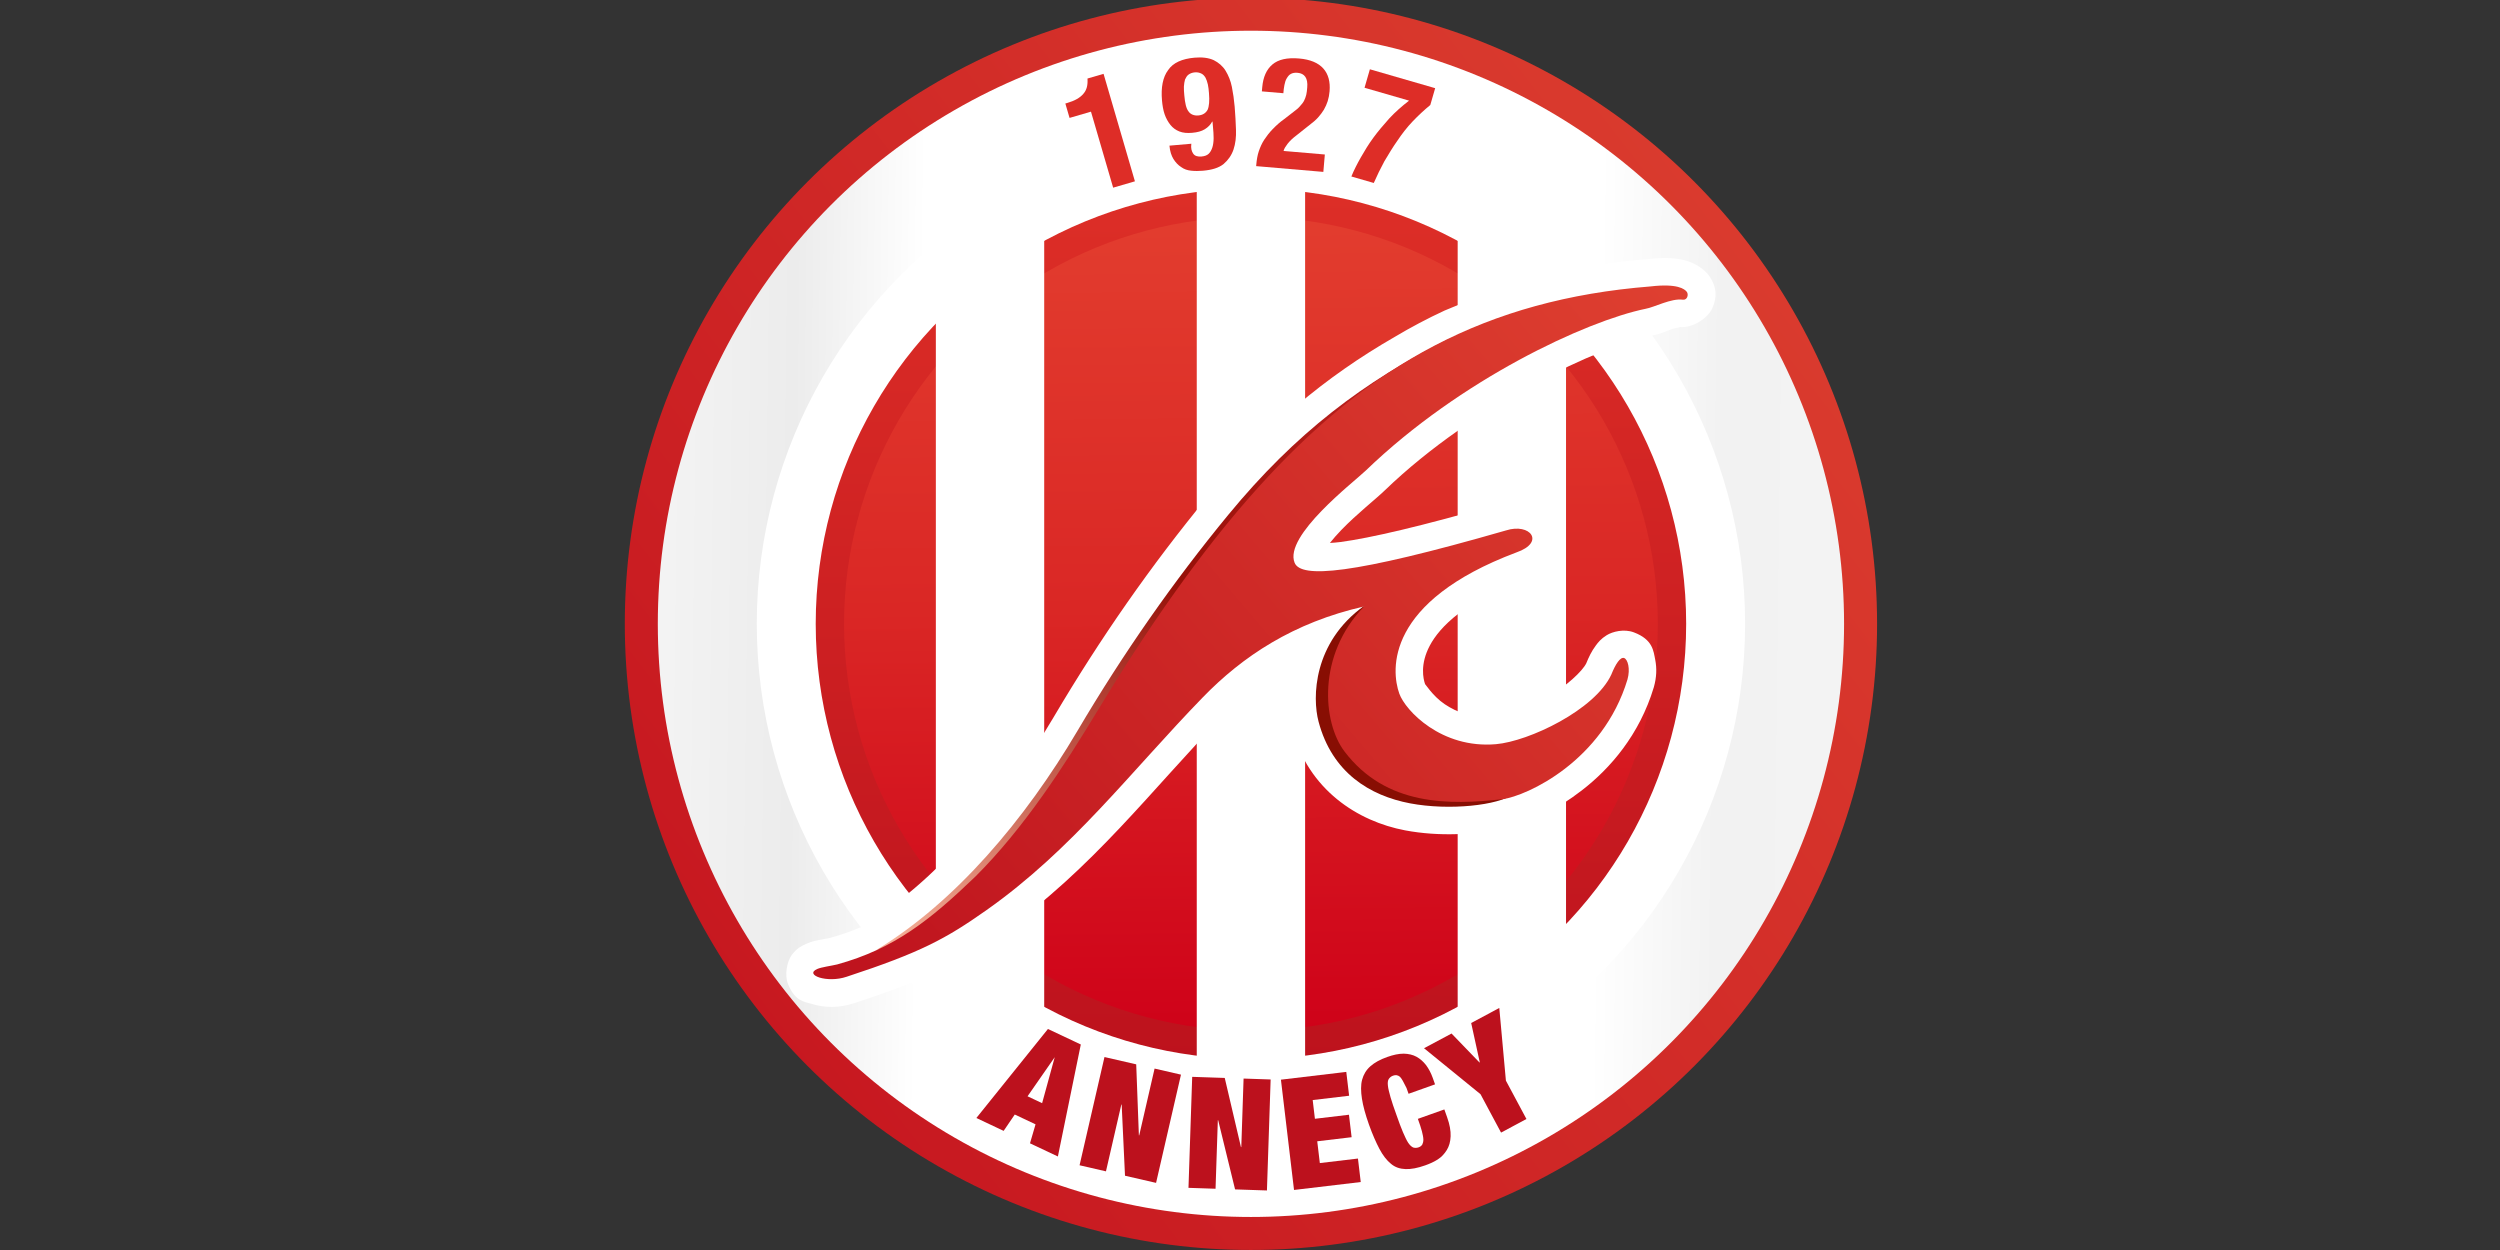 <?xml version="1.0" encoding="UTF-8" standalone="no"?>
<svg
   id="svg2"
   version="1.1"
   inkscape:version="1.1 (c68e22c387, 2021-05-23)"
   xml:space="preserve"
   width="460"
   height="230"
   viewBox="0 0 460 230"
   sodipodi:docname="Annecy.svg"
   xmlns:inkscape="http://www.inkscape.org/namespaces/inkscape"
   xmlns:sodipodi="http://sodipodi.sourceforge.net/DTD/sodipodi-0.dtd"
   xmlns:xlink="http://www.w3.org/1999/xlink"
   xmlns="http://www.w3.org/2000/svg"
   xmlns:svg="http://www.w3.org/2000/svg"
   xmlns:rdf="http://www.w3.org/1999/02/22-rdf-syntax-ns#"
   xmlns:cc="http://creativecommons.org/ns#"
   xmlns:dc="http://purl.org/dc/elements/1.1/"><rect x="0" y="0" width="460" height="230" fill="#333333" stroke="none"/><defs
     id="defs6"><linearGradient
       inkscape:collect="always"
       id="linearGradient4810"><stop
         style="stop-color:#cf0219;stop-opacity:1"
         offset="0"
         id="stop4812" /><stop
         id="stop4378"
         offset="0.526"
         style="stop-color:#da2725;stop-opacity:1" /><stop
         style="stop-color:#e23c2e;stop-opacity:1"
         offset="1"
         id="stop4814" /></linearGradient><linearGradient
       inkscape:collect="always"
       id="linearGradient4802"><stop
         style="stop-color:#bd121d;stop-opacity:1"
         offset="0"
         id="stop4804" /><stop
         style="stop-color:#dd2e27;stop-opacity:1"
         offset="1"
         id="stop4806" /></linearGradient><linearGradient
       id="linearGradient4768"
       inkscape:collect="always"><stop
         id="stop4770"
         offset="0"
         style="stop-color:#c32322;stop-opacity:1" /><stop
         style="stop-color:#961008;stop-opacity:1"
         offset="0.428"
         id="stop4774" /><stop
         id="stop4772"
         offset="1"
         style="stop-color:#f5af97;stop-opacity:1" /></linearGradient><linearGradient
       inkscape:collect="always"
       id="linearGradient4744"><stop
         style="stop-color:#de3f30;stop-opacity:1"
         offset="0"
         id="stop4746" /><stop
         style="stop-color:#bf141e;stop-opacity:1"
         offset="1"
         id="stop4748" /></linearGradient><linearGradient
       inkscape:collect="always"
       id="linearGradient4724"><stop
         style="stop-color:#f3f3f3;stop-opacity:1"
         offset="0"
         id="stop4726" /><stop
         id="stop4740"
         offset="0.107"
         style="stop-color:#ececec;stop-opacity:1" /><stop
         id="stop4736"
         offset="0.217"
         style="stop-color:#ffffff;stop-opacity:1" /><stop
         id="stop4732"
         offset="0.505"
         style="stop-color:#ffffff;stop-opacity:1" /><stop
         style="stop-color:#ffffff;stop-opacity:1"
         offset="0.793"
         id="stop4738" /><stop
         id="stop4742"
         offset="0.897"
         style="stop-color:#f2f2f2;stop-opacity:1" /><stop
         style="stop-color:#f3f3f3;stop-opacity:1"
         offset="1"
         id="stop4728" /></linearGradient><linearGradient
       inkscape:collect="always"
       id="linearGradient4712"><stop
         style="stop-color:#c71820;stop-opacity:1"
         offset="0"
         id="stop4714" /><stop
         style="stop-color:#da3b2e;stop-opacity:1"
         offset="1"
         id="stop4716" /></linearGradient><linearGradient
       inkscape:collect="always"
       xlink:href="#linearGradient4712"
       id="linearGradient4718"
       x1="-160.695"
       y1="-164.815"
       x2="428.52"
       y2="-620.805"
       gradientUnits="userSpaceOnUse" /><linearGradient
       inkscape:collect="always"
       xlink:href="#linearGradient4724"
       id="linearGradient4730"
       x1="-201.899"
       y1="-380.449"
       x2="480.712"
       y2="-372.208"
       gradientUnits="userSpaceOnUse" /><linearGradient
       inkscape:collect="always"
       xlink:href="#linearGradient4744"
       id="linearGradient4750"
       x1="380.449"
       y1="578.227"
       x2="-89.275"
       y2="178.55"
       gradientUnits="userSpaceOnUse" /><linearGradient
       inkscape:collect="always"
       xlink:href="#linearGradient4768"
       id="linearGradient4766"
       x1="240.854"
       y1="544.834"
       x2="-76.724"
       y2="202.006"
       gradientUnits="userSpaceOnUse" /><linearGradient
       inkscape:collect="always"
       xlink:href="#linearGradient4802"
       id="linearGradient4808"
       x1="146.96"
       y1="-127.732"
       x2="151.081"
       y2="-634.539"
       gradientUnits="userSpaceOnUse" /><linearGradient
       inkscape:collect="always"
       xlink:href="#linearGradient4810"
       id="linearGradient4816"
       x1="140.093"
       y1="-146.96"
       x2="134.599"
       y2="-613.937"
       gradientUnits="userSpaceOnUse" /></defs><sodipodi:namedview
     pagecolor="#ffffff"
     bordercolor="#666666"
     borderopacity="1"
     objecttolerance="10"
     gridtolerance="10"
     guidetolerance="10"
     inkscape:pageopacity="0"
     inkscape:pageshadow="2"
     inkscape:window-width="1920"
     inkscape:window-height="1051"
     id="namedview4"
     showgrid="false"
     inkscape:zoom="0.61766589"
     inkscape:cx="259.03972"
     inkscape:cy="319.75216"
     inkscape:window-x="-9"
     inkscape:window-y="-9"
     inkscape:window-maximized="1"
     inkscape:current-layer="g10"
     showguides="false"
     inkscape:pagecheckerboard="0" /><g
     id="g10"
     inkscape:groupmode="layer"
     inkscape:label="Logo"
     transform="matrix(1.25,0,0,-1.25,0,700)"><g
       id="g4271"
       transform="matrix(0.329,0,0,0.329,92,376)"><g
         transform="matrix(0.768,0,0,0.768,173.518,-14.014)"
         id="g4390"><g
           id="g4386"><circle
             style="opacity:1;fill:url(#linearGradient4718);fill-opacity:1;fill-rule:evenodd;stroke:none;stroke-width:6.4;stroke-linecap:round;stroke-linejoin:round;stroke-miterlimit:4;stroke-dasharray:none;stroke-dashoffset:0;stroke-opacity:1"
             id="circle4710"
             cx="138.72"
             cy="-383.029"
             r="364.772"
             transform="scale(1,-1)" /><circle
             transform="scale(1,-1)"
             r="345.543"
             cy="-383.029"
             cx="138.72"
             id="circle4708"
             style="opacity:1;fill:url(#linearGradient4730);fill-opacity:1;fill-rule:evenodd;stroke:none;stroke-width:6.4;stroke-linecap:round;stroke-linejoin:round;stroke-miterlimit:4;stroke-dasharray:none;stroke-dashoffset:0;stroke-opacity:1" /></g><g
           id="g4380"><circle
             style="opacity:1;fill:#ffffff;fill-opacity:1;fill-rule:evenodd;stroke:none;stroke-width:6.4;stroke-linecap:round;stroke-linejoin:round;stroke-miterlimit:4;stroke-dasharray:none;stroke-dashoffset:0;stroke-opacity:1"
             id="circle4734"
             cx="138.72"
             cy="-383.029"
             r="287.887"
             transform="scale(1,-1)" /><circle
             transform="scale(1,-1)"
             r="253.55"
             cy="-383.029"
             cx="138.72"
             id="path4704"
             style="opacity:1;fill:url(#linearGradient4808);fill-opacity:1;fill-rule:evenodd;stroke:none;stroke-width:6.4;stroke-linecap:round;stroke-linejoin:round;stroke-miterlimit:4;stroke-dasharray:none;stroke-dashoffset:0;stroke-opacity:1" /><circle
             style="opacity:1;fill:url(#linearGradient4816);fill-opacity:1;fill-rule:evenodd;stroke:none;stroke-width:6.4;stroke-linecap:round;stroke-linejoin:round;stroke-miterlimit:4;stroke-dasharray:none;stroke-dashoffset:0;stroke-opacity:1"
             id="circle4706"
             cx="138.72"
             cy="-383.029"
             r="237.04"
             transform="scale(1,-1)" /><path
             transform="matrix(0.8,0,0,-0.8,0,560)"
             sodipodi:nodetypes="ccccccccccccccc"
             inkscape:connector-curvature="0"
             id="circle4839"
             d="m 133.945,-106.643 v 655.865 l 78.908,-0.15 V -106.797 Z M 22.854,-73.125 -56.055,-16.764 V 458.771 l 78.908,56.453 z m 301.092,0.328 V 515.551 l 78.908,-56.359 V -16.346 Z"
             style="opacity:1;fill:#ffffff;fill-opacity:1;fill-rule:evenodd;stroke:none;stroke-width:6.4;stroke-linecap:round;stroke-linejoin:round;stroke-miterlimit:4;stroke-dasharray:none;stroke-dashoffset:0;stroke-opacity:1" /></g></g><g
         id="g4252"><g
           id="g4796"
           transform="matrix(0.768,0,0,0.768,174.837,-14.014)"><path
             transform="matrix(0.8,0,0,-0.8,0,560)"
             id="path4764"
             d="m 473.746,-45.184 c -0.709,-0.009 -1.43,-0.008 -2.164,0.002 -3.523,0.049 -7.349,0.323 -11.576,0.812 -42.726,3.454 -81.629,11.77 -117.686,24.986 L 312.213,-6.906 C 299.854,-1.174 287.823,5.189 276.078,12.184 225.441,41.308 181.518,77.816 139.309,129.113 98.704,178.46 61.782,231.237 27.648,289.055 -9.435,351.869 -58.786,409.568 -112.15,441.746 l 0.027,0.061 c -7.067,3.082 -14.606,5.742 -22.906,8.045 -1.379,0.311 -3.863,0.76 -6.729,1.322 -3.019,0.592 -5.896,0.863 -11,3.135 -3.009,1.339 -6.55,3.021 -10.213,7.838 -3.663,4.817 -5.528,14.798 -2.918,21.277 5.221,12.958 12.239,12.994 17.145,14.506 4.905,1.512 9.952,2.32 15.258,2.246 5.295,-0.074 10.849,-1.03 16.77,-3.037 54.537,-17.916 76.601,-29.736 106.824,-51.029 C 55.913,399.749 99.261,341.489 150.557,288.672 c 14.803,-15.242 31.484,-28.764 51.402,-39.66 -5.092,19.109 -4.107,36.011 -0.805,48.496 11.831,44.732 48.045,67.58 82.295,74.076 12.431,2.358 25.389,3.157 37.732,2.768 4.115,-0.13 8.162,-0.392 12.098,-0.771 10.962,-1.057 20.607,-2.148 29.711,-5.891 14.197,-3.134 30.816,-11.039 49.127,-25.131 20.853,-16.048 42.099,-40.636 52.48,-75.037 l 0.06,-0.199 0.057,-0.203 c 1.928,-6.911 2.197,-13.438 0.949,-19.707 -1.248,-6.269 -1.637,-14.762 -15.559,-20 -7.225,-2.718 -15.548,-0.536 -19.736,2.047 -4.188,2.583 -6.205,5.148 -7.926,7.467 -3.229,4.351 -5.142,8.465 -6.967,12.953 0.018,-0.038 0.047,-0.083 0.065,-0.121 l -0.432,1.002 c 0.12,-0.3 0.247,-0.584 0.367,-0.881 -2.741,5.704 -14.672,17.065 -29.041,25.059 -14.466,8.047 -31.652,13.401 -38.498,13.99 -14.89,1.281 -26.655,-3.208 -35.605,-9.221 -8.95,-6.013 -14.655,-15.673 -14.195,-14.385 -1.463,-4.099 -3.849,-14.688 3.371,-28.266 7.22,-13.577 25.308,-32.283 70.07,-49.115 l -0.506,0.182 c 7.747,-2.678 14.612,-6.218 19.953,-13.553 5.341,-7.335 6.459,-20.617 1.33,-28.846 -10.257,-16.456 -26.846,-16.297 -41.514,-11.566 l 0.602,-0.184 c -56.226,16.199 -93.12,24.696 -114.865,27.643 -3.169,0.429 -5.302,0.502 -7.816,0.697 2.383,-2.993 5.175,-6.214 8.311,-9.451 11.637,-12.016 24.48,-21.924 31.738,-28.92 C 334.257,60.862 426.196,18.875 462.775,11.363 l -0.742,0.139 c 7.975,-1.325 11.659,-3.521 15.748,-4.908 4.089,-1.387 7.588,-1.285 5.137,-1.625 9.797,1.358 21.308,-6.465 24.453,-13.875 3.146,-7.41 3.41,-14.548 -2.021,-22.676 l -0.209,-0.312 -0.221,-0.305 c -3.634,-5.019 -10.388,-9.462 -17.809,-11.35 -4.05,-1.03 -8.405,-1.571 -13.365,-1.635 z"
             style="color:#000000;font-style:normal;font-variant:normal;font-weight:normal;font-stretch:normal;font-size:medium;line-height:normal;font-family:sans-serif;text-indent:0;text-align:start;text-decoration:none;text-decoration-line:none;text-decoration-style:solid;text-decoration-color:#000000;letter-spacing:normal;word-spacing:normal;text-transform:none;writing-mode:lr-tb;direction:ltr;baseline-shift:baseline;text-anchor:start;white-space:normal;clip-rule:nonzero;display:inline;overflow:visible;visibility:visible;opacity:1;isolation:auto;mix-blend-mode:normal;color-interpolation:sRGB;color-interpolation-filters:linearRGB;solid-color:#000000;solid-opacity:1;fill:#ffffff;fill-opacity:1;fill-rule:evenodd;stroke:none;stroke-width:32;stroke-linecap:butt;stroke-linejoin:miter;stroke-miterlimit:4;stroke-dasharray:none;stroke-dashoffset:0;stroke-opacity:1;color-rendering:auto;image-rendering:auto;shape-rendering:auto;text-rendering:auto;enable-background:accumulate"
             inkscape:connector-curvature="0" /><path
             sodipodi:nodetypes="cssccc"
             inkscape:connector-curvature="0"
             id="path4700"
             d="m 202.929,393.497 c -29.755,-21.395 -30.239,-53.419 -26.538,-67.412 7.882,-29.801 29.926,-43.19 53.35,-47.633 22.729,-4.311 51.391,-1.23 60.403,5.511 l -82.193,47.519 z"
             style="fill:#880e03;fill-opacity:1;fill-rule:evenodd;stroke:none;stroke-width:0.8px;stroke-linecap:butt;stroke-linejoin:miter;stroke-opacity:1" /><path
             sodipodi:nodetypes="csscccccc"
             inkscape:connector-curvature="0"
             id="path4702"
             d="m -81.458,192.901 c 46.113,27.806 86.738,75.858 117.354,127.72 26.906,45.576 55.954,87.091 87.905,125.921 39.096,47.513 79.083,77.865 128.585,102.42 L 247.895,525.896 171.802,451.98 96.962,352.204 -43.517,205.268 Z"
             style="fill:url(#linearGradient4766);fill-opacity:1;fill-rule:evenodd;stroke:none;stroke-width:0.8px;stroke-linecap:butt;stroke-linejoin:miter;stroke-opacity:1" /><path
             sodipodi:nodetypes="cssccscsscsccscssccsscscc"
             inkscape:connector-curvature="0"
             id="path4698"
             d="M 369.805,579.601 C 274.167,571.991 205.893,534.27 141.026,462.263 107.87,425.457 76.687,380.457 47.941,332.9 27.89,299.729 4.951,264.268 -23.389,235.932 c -26.591,-25.552 -47.414,-42.166 -80.664,-51.326 -3.706,-0.877 -9.148,-1.557 -11.649,-2.67 -7.693,-3.424 5.741,-8.384 17.209,-4.488 43.07,14.141 57.742,22.105 81.363,38.747 50.14,35.324 84.16,80.835 126.098,124.017 23.19,23.878 52.739,43.599 93.961,52.943 -27.425,-28.203 -24.305,-67.504 -11.43,-84.461 24.277,-31.975 61.199,-31.237 92.121,-27.819 14.201,1.93 58.393,22.187 72.741,69.732 1.776,6.366 0.136,11.719 -1.911,12.489 -2.213,0.833 -5.01,-3.406 -7.507,-9.646 -9.588,-20.622 -48.044,-38.881 -67.221,-40.531 -31.851,-2.741 -52.796,19.691 -56.278,29.445 -4.892,13.701 -8.138,53.56 68.189,82.261 17.115,5.916 8.035,17.364 -6.047,12.822 -90.647,-26.116 -119.44,-27.849 -123.131,-18.852 -6.438,15.695 34.504,47.038 41.491,53.772 55.006,53.017 128.31,87.081 163.059,94.217 4.841,0.805 14.867,6.215 21.528,5.292 2.687,-0.372 3.531,2.877 2.446,4.502 -1.286,1.777 -5.607,5.036 -21.172,3.225 z"
             style="fill:url(#linearGradient4750);fill-opacity:1;fill-rule:evenodd;stroke:none;stroke-width:0.8px;stroke-linecap:butt;stroke-linejoin:miter;stroke-opacity:1" /></g><g
           id="g4344"
           transform="matrix(0.767,0.015,-0.015,0.767,770.538,-17.274)"
           style="fill:#bc111d;fill-opacity:1"><path
             id="path4261"
             d="m -735.658,156.791 -14.642,-65.042 -16.117,7.997 3.453,11.007 -11.998,5.953 -6.676,-9.408 -15.759,7.819 42.758,51.091 z m -15.356,-7.11 -16.292,-22.49 8.417,-4.176 z"
             inkscape:connector-curvature="0"
             style="fill:#bc111d;fill-opacity:1" /><path
             id="path4263"
             d="m -703.578,144.583 0.743,-41.408 0.194,-0.049 9.728,38.781 15.319,-3.842 -15.759,-62.826 -18.033,4.523 -1.131,41.505 -0.194,0.049 -9.728,-38.781 -15.319,3.842 15.759,62.826 18.421,-4.621 z"
             inkscape:connector-curvature="0"
             style="fill:#bc111d;fill-opacity:1" /><path
             id="path4265"
             d="m -652.112,135.648 8.663,-40.498 0.2,-0.011 2.117,39.927 15.771,-0.836 -3.43,-64.681 -18.566,0.985 -9.062,40.519 -0.2,0.011 -2.117,-39.927 -15.771,0.836 3.43,64.681 18.965,-1.006 z"
             inkscape:connector-curvature="0"
             style="fill:#bc111d;fill-opacity:1" /><path
             id="path4267"
             d="m -581.15,137.578 1.358,-13.727 -21.287,-2.107 1.083,-10.942 19.894,1.969 1.299,-13.13 -20.093,-1.988 1.26,-12.732 22.281,2.205 1.358,-13.727 -38.993,-3.859 -6.379,64.457 38.197,3.78 z"
             inkscape:connector-curvature="0"
             style="fill:#bc111d;fill-opacity:1" /><path
             id="path4269"
             d="m -549.907,134.294 c -1.202,1.074 -2.529,1.263 -4.046,0.756 -1.138,-0.38 -1.959,-1.076 -2.528,-1.898 -0.569,-0.822 -0.757,-2.15 -0.567,-3.983 0.127,-1.644 0.698,-3.982 1.394,-6.7 0.697,-2.718 1.837,-6.131 3.23,-10.303 1.393,-4.172 2.533,-7.585 3.609,-10.176 1.076,-2.591 2.026,-4.803 2.911,-6.194 0.886,-1.39 1.835,-2.338 2.846,-2.843 0.948,-0.316 2.023,-0.378 3.161,0.002 0.948,0.317 1.643,0.759 2.212,1.582 0.379,0.759 0.695,1.707 0.694,2.972 -6.7e-4,1.264 -0.318,2.845 -0.761,4.804 -0.444,1.96 -1.267,4.425 -2.217,7.269 l 15.549,5.192 1.52,-4.551 c 1.456,-4.361 2.027,-7.964 1.839,-11.189 -0.188,-3.224 -1.008,-5.817 -2.398,-7.967 -1.39,-2.15 -3.096,-3.984 -5.371,-5.376 -2.275,-1.392 -4.677,-2.405 -7.332,-3.291 -4.551,-1.52 -8.344,-2.154 -11.568,-1.966 -3.224,0.188 -6.07,1.135 -8.473,3.283 -2.34,1.959 -4.618,4.992 -6.516,8.784 -1.899,3.792 -3.924,8.596 -5.824,14.284 -1.963,5.878 -3.23,10.935 -3.801,15.17 -0.571,4.235 -0.573,8.028 0.31,11.063 0.883,3.035 2.526,5.691 4.99,7.778 2.464,2.088 5.688,3.796 9.859,5.189 3.603,1.203 6.763,1.837 9.735,1.775 2.782,-0.125 5.311,-0.756 7.398,-1.956 2.087,-1.2 3.921,-2.906 5.439,-4.928 1.582,-2.212 2.847,-4.74 3.797,-7.584 l 1.266,-3.792 -15.549,-5.192 -1.14,3.413 c -1.519,3.287 -2.721,5.625 -3.67,6.573 z"
             inkscape:connector-curvature="0"
             style="fill:#bc111d;fill-opacity:1" /><path
             id="path4271"
             d="m -535.565,150.693 16.205,8.268 15.965,-17.215 0.178,0.091 -4.568,23.03 16.561,8.449 3.027,-42.444 11.538,-22.616 -14.958,-7.632 -11.538,22.616 -32.409,27.453 z"
             inkscape:connector-curvature="0"
             style="fill:#bc111d;fill-opacity:1" /></g><g
           id="g4338"
           transform="matrix(0.768,0,0,0.768,763.87,-26.661)"
           style="fill:#de2d27;fill-opacity:1"><path
             id="path4275"
             d="m -723.156,697.882 -12.485,-3.642 -2.447,8.388 1.17,0.341 c 4.292,1.252 7.38,3 9.266,5.243 2.081,2.3 2.706,5.235 2.462,8.974 l 9.364,2.732 18.268,-62.62 -12.68,-3.699 z"
             inkscape:connector-curvature="0"
             style="fill:#de2d27;fill-opacity:1" /><path
             id="path4277"
             d="m -663.562,673.377 c 0.934,-1.346 2.606,-1.812 4.833,-1.617 1.822,0.159 3.204,0.688 4.145,1.587 0.941,0.898 1.645,2.184 2.128,3.654 0.483,1.47 0.729,3.328 0.754,5.37 0.025,2.042 -0.17,4.269 -0.382,6.698 l -0.266,3.037 -0.202,-0.018 c -0.87,-1.708 -2.366,-3.267 -4.302,-4.456 -1.936,-1.189 -4.33,-1.807 -7.366,-2.073 -2.834,-0.248 -5.299,-0.056 -7.412,0.779 -2.113,0.835 -3.857,2.11 -5.231,3.826 -1.374,1.716 -2.581,3.854 -3.401,6.23 -0.82,2.376 -1.27,5.192 -1.519,8.027 -0.656,7.49 0.45,13.503 3.555,17.65 2.885,4.332 8.191,6.633 15.479,7.271 4.454,0.39 8.168,-0.101 11.144,-1.472 2.773,-1.389 5.195,-3.421 6.86,-6.131 1.665,-2.71 2.961,-5.86 3.685,-9.469 0.724,-3.608 1.263,-7.437 1.617,-11.486 0.408,-4.656 0.595,-9.127 0.765,-13.396 0.17,-4.269 -0.303,-8.186 -1.437,-11.549 -1.134,-3.363 -3.13,-6.19 -5.787,-8.462 -2.859,-2.29 -6.837,-3.454 -12.101,-3.915 -2.227,-0.195 -4.674,-0.205 -6.734,0.023 -2.262,0.21 -4.155,0.86 -5.899,2.136 -1.726,1.073 -3.302,2.771 -4.492,4.707 -1.189,1.936 -2.027,4.514 -2.311,7.753 l 12.754,1.116 c -0.377,-2.685 0.187,-4.471 1.121,-5.817 z m -2.769,24.644 c 1.172,-1.733 3.285,-2.568 5.714,-2.356 2.632,0.23 4.365,1.402 5.42,3.33 0.853,1.911 1.176,5.203 0.787,9.656 -0.159,1.822 -0.319,3.644 -0.645,5.043 -0.344,1.602 -0.873,2.983 -1.367,3.96 -0.714,1.161 -1.392,1.918 -2.457,2.437 -1.065,0.519 -2.315,0.817 -3.732,0.693 -1.619,-0.142 -2.799,-0.653 -3.758,-1.349 -0.959,-0.696 -1.478,-1.761 -1.996,-2.827 -0.299,-1.25 -0.597,-2.5 -0.658,-4.137 -0.061,-1.637 0.081,-3.257 0.241,-5.079 0.39,-4.454 1.078,-7.657 2.452,-9.373 z"
             inkscape:connector-curvature="0"
             style="fill:#de2d27;fill-opacity:1" /><path
             id="path4279"
             d="m -626.856,666.943 c 0.239,2.782 0.676,5.546 1.477,7.88 0.801,2.333 1.8,4.649 3.18,6.733 1.38,2.083 2.958,4.15 4.934,6.182 1.976,2.032 4.15,4.047 6.705,5.83 l 5.575,4.325 c 1.493,1.073 2.788,2.163 3.685,3.287 0.88,0.925 1.777,2.049 2.26,3.009 0.483,0.959 0.982,2.117 1.3,3.491 0.301,1.175 0.437,2.765 0.574,4.354 0.46,5.365 -1.504,8.136 -5.676,8.494 -1.59,0.136 -3.015,-0.142 -3.861,-0.669 -1.045,-0.511 -1.726,-1.453 -2.424,-2.594 -0.698,-1.141 -0.999,-2.316 -1.335,-3.889 -0.335,-1.573 -0.472,-3.162 -0.608,-4.752 l -12.518,1.074 0.205,2.384 c 0.512,5.961 2.493,10.395 5.946,13.301 3.452,2.906 8.556,4.07 15.51,3.473 6.557,-0.563 11.189,-2.562 14.113,-5.815 2.923,-3.253 4.138,-7.761 3.66,-13.325 -0.171,-1.987 -0.54,-3.957 -1.091,-5.711 -0.551,-1.754 -1.283,-3.293 -2.232,-5.013 -0.931,-1.521 -2.061,-3.026 -3.39,-4.513 -1.329,-1.487 -3.055,-2.94 -4.979,-4.377 l -7.733,-6.142 c -2.14,-1.618 -3.668,-3.088 -5.013,-4.774 -1.13,-1.504 -2.044,-2.827 -2.362,-4.201 l 24.043,-2.064 -0.87,-10.134 -39.144,3.36 z"
             inkscape:connector-curvature="0"
             style="fill:#de2d27;fill-opacity:1" /><path
             id="path4281"
             d="m -525.476,701.765 c -3.553,-2.927 -6.97,-6.101 -10.25,-9.523 -3.28,-3.422 -6.288,-7.34 -8.855,-11.176 -2.815,-3.973 -5.246,-8.057 -7.677,-12.142 -2.239,-4.14 -4.286,-8.335 -6.141,-12.586 l -13.061,3.78 c 1.44,3.538 3.376,7.35 5.504,11.105 2.128,3.756 4.503,7.648 7.263,11.429 2.76,3.781 5.903,7.451 9.295,11.257 3.336,3.614 7.248,7.062 11.544,10.398 l -25.931,7.505 3.113,10.756 38.032,-11.007 z"
             inkscape:connector-curvature="0"
             style="fill:#de2d27;fill-opacity:1" /></g></g></g></g><style
     id="style4976"
     type="text/css">
	.st0{fill:none;}
	.st1{font-family:'HelveticaNeue-CondensedBlack';}
	.st2{font-size:45.354px;}
	.st3{font-family:'HelveticaNeue-CondensedBold';}
</style></svg>

